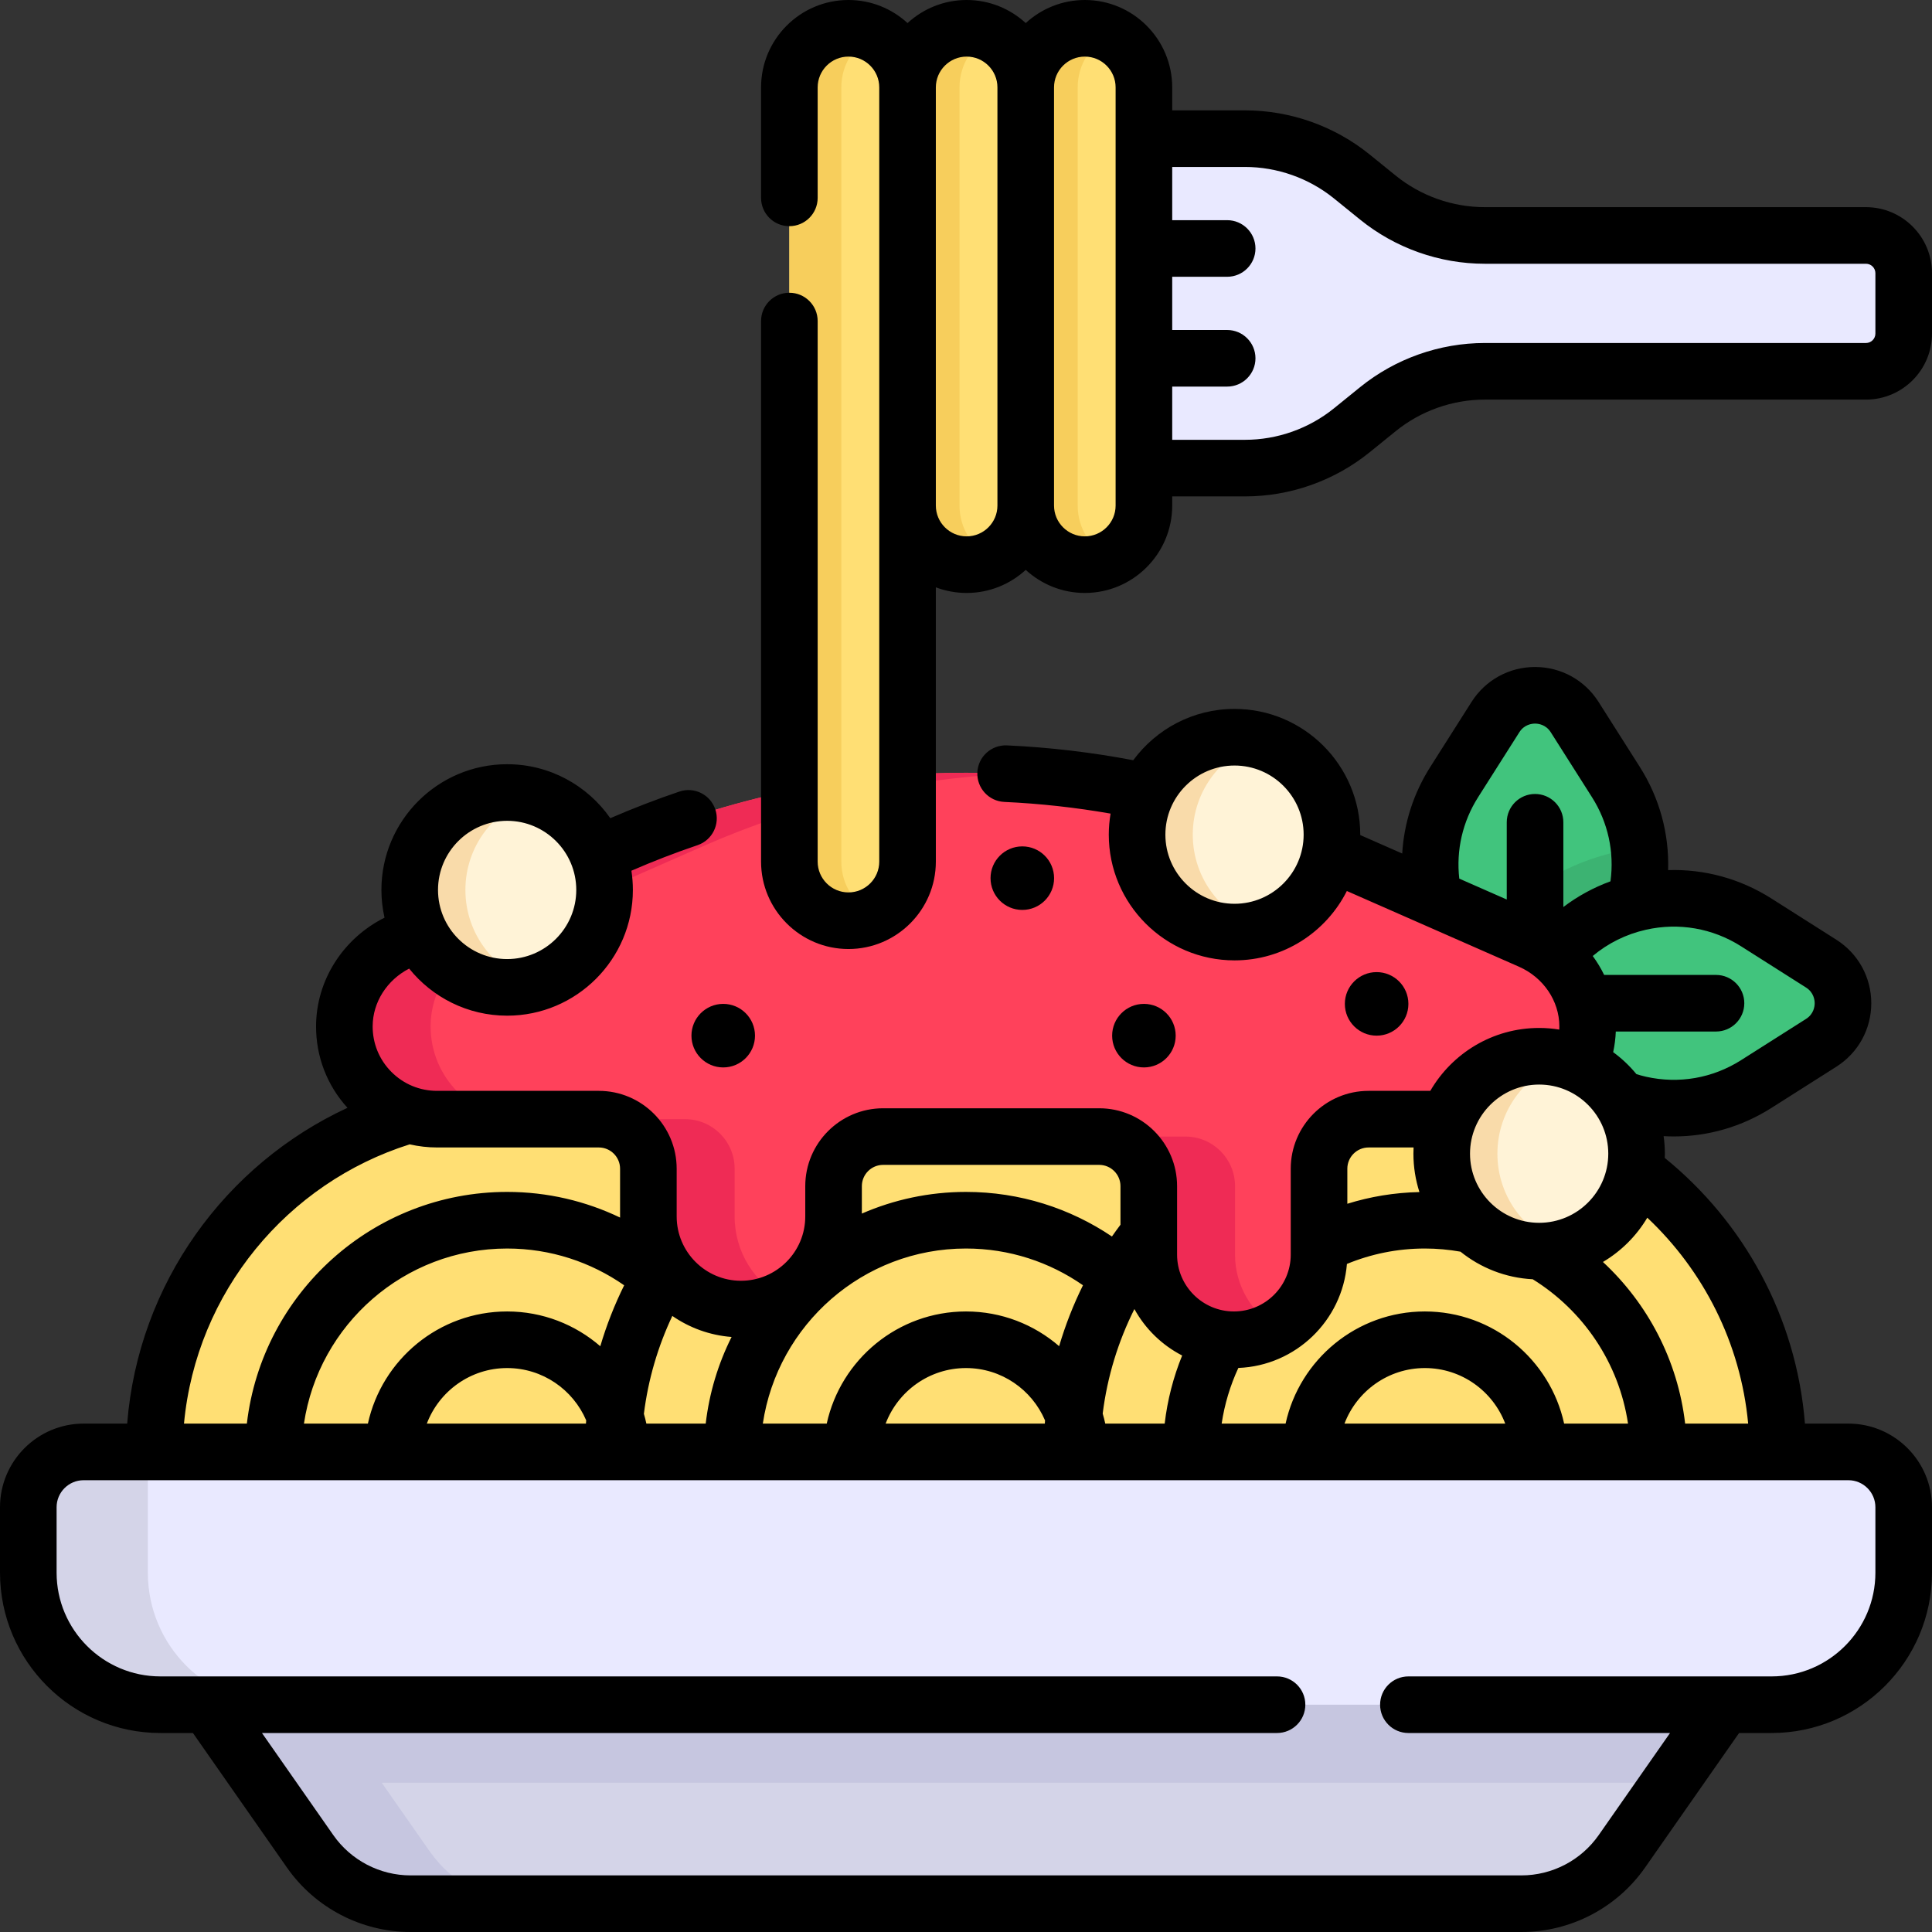 <svg xmlns="http://www.w3.org/2000/svg" id="Capa_1" height="512" viewBox="0 0 512 512" width="512"><rect x="0" y="0" width="512" height="512" fill="#333333" stroke="none"/><g><g><g><path d="m414.455 264.399 1.054-.664c19.143-12.063 24.844-37.383 12.718-56.486l-10.931-17.221c-4.881-7.689-16.101-7.689-20.982 0l-10.931 17.221c-12.126 19.103-6.426 44.423 12.718 56.486l1.054.664c4.673 2.946 10.624 2.946 15.3 0z" fill="#41c47d"></path></g><g><path d="m389.956 252.847-.993 1.576c-.179.284-.339.575-.503.865 2.681 3.223 5.9 6.091 9.639 8.447l1.054.664c4.675 2.946 10.626 2.946 15.302 0l1.054-.664c13.656-8.605 20.464-23.955 18.848-38.983-17.631 2.136-34.192 11.892-44.401 28.095z" fill="#3cb372"></path></g><g><path d="m408.269 258.214.664-1.054c12.063-19.143 37.383-24.844 56.486-12.718l17.221 10.931c7.689 4.881 7.689 16.101 0 20.982l-17.221 10.931c-19.103 12.126-44.423 6.426-56.486-12.718l-.664-1.054c-2.946-4.674-2.946-10.625 0-15.3z" fill="#41c47d"></path></g><g><path d="m226.209 403.32c1.136-5.821 1.745-11.83 1.745-17.984 0-51.67-41.887-93.557-93.557-93.557s-93.557 41.886-93.557 93.557c0 6.154.609 12.163 1.745 17.984z" fill="#ffdf74"></path></g><g><path d="m347.812 403.32c1.136-5.821 1.745-11.83 1.745-17.984 0-51.67-41.887-93.557-93.557-93.557s-93.557 41.887-93.557 93.557c0 6.154.609 12.163 1.745 17.984z" fill="#ffdf74"></path></g><g><path d="m469.415 403.32c1.136-5.821 1.745-11.83 1.745-17.984 0-51.67-41.887-93.557-93.557-93.557s-93.557 41.887-93.557 93.557c0 6.154.609 12.163 1.745 17.984z" fill="#ffdf74"></path></g><g><g><path d="m429.821 490.612 34.692-49.647h-417.026l34.692 49.647c6.081 8.703 16.029 13.887 26.646 13.887h294.35c10.617.001 20.565-5.184 26.646-13.887z" fill="#d4d4e8"></path></g><g><path d="m464.513 440.965h-417.026l34.692 49.647c6.081 8.703 16.029 13.887 26.646 13.887h31.68c-10.617 0-20.565-5.185-26.646-13.887l-12.699-18.172h341.36z" fill="#c6c6e0"></path></g><g><path d="m469.5 451.765h-427c-19.33 0-35-15.67-35-35v-17.335c0-8.095 6.562-14.657 14.657-14.657h467.686c8.095 0 14.657 6.562 14.657 14.657v17.336c0 19.329-15.67 34.999-35 34.999z" fill="#e9e9ff"></path></g><g><path d="m39.18 416.765v-31.993h-17.023c-8.095 0-14.657 6.562-14.657 14.657v17.336c0 19.33 15.67 35 35 35h31.68c-19.33 0-35-15.67-35-35z" fill="#d4d4e8"></path></g></g><g><path d="m405.543 249.317-57.024-25.08c-58.954-25.929-126.084-25.929-185.038 0l-57.024 25.08c-9.008 3.962-15.155 12.756-15.201 22.596-.064 13.618 10.956 24.678 24.56 24.678h42.874c7.253 0 13.134 5.88 13.134 13.134v12.656c0 13.552 10.986 24.539 24.539 24.539 13.552 0 24.539-10.986 24.539-24.539v-8.041c0-7.254 5.88-13.134 13.134-13.134h57.268c7.253 0 13.134 5.88 13.134 13.134v18.15c0 12.459 10.101 22.56 22.56 22.56 12.459 0 22.56-10.1 22.56-22.56v-22.765c0-7.253 5.88-13.134 13.134-13.134h33.493c13.603 0 24.624-11.06 24.56-24.678-.048-9.84-6.195-18.635-15.202-22.596z" fill="#ff415b"></path></g><g><path d="m114.117 271.913c.046-9.84 6.193-18.635 15.201-22.596l57.024-25.08c25.913-11.397 53.406-17.78 81.089-19.158-35.299-1.757-70.908 4.626-103.949 19.158l-57.024 25.08c-9.008 3.962-15.155 12.756-15.201 22.596-.064 13.618 10.956 24.678 24.56 24.678h22.86c-13.604 0-24.624-11.06-24.56-24.678z" fill="#ef2b55"></path></g><g><path d="m194.684 322.381v-12.656c0-7.254-5.88-13.134-13.134-13.134h-22.86c7.254 0 13.134 5.88 13.134 13.134v12.656c0 13.552 10.986 24.539 24.539 24.539 4.128 0 8.016-1.024 11.43-2.825-7.794-4.111-13.109-12.29-13.109-21.714z" fill="#ef2b55"></path></g><g><path d="m327.297 332.49v-18.15c0-7.254-5.88-13.134-13.134-13.134h-22.86c7.253 0 13.134 5.88 13.134 13.134v18.15c0 12.459 10.101 22.56 22.56 22.56 4.172 0 8.077-1.137 11.43-3.112-6.659-3.922-11.13-11.161-11.13-19.448z" fill="#ef2b55"></path></g><g><path d="m327.157 247.012c-14.26 0-25.82-11.56-25.82-25.82 0-14.26 11.56-25.82 25.82-25.82 14.26 0 25.82 11.56 25.82 25.82 0 14.26-11.56 25.82-25.82 25.82z" fill="#fff3d7"></path></g><g><path d="m316.098 221.192c0-11.695 7.777-21.568 18.44-24.744-2.339-.697-4.815-1.076-7.38-1.076-14.26 0-25.82 11.56-25.82 25.82s11.56 25.82 25.82 25.82c2.565 0 5.041-.38 7.38-1.076-10.663-3.176-18.44-13.049-18.44-24.744z" fill="#f9dbaa"></path></g><g><path d="m134.397 261.665c-14.26 0-25.82-11.56-25.82-25.82 0-14.26 11.56-25.82 25.82-25.82 14.26 0 25.82 11.56 25.82 25.82 0 14.26-11.56 25.82-25.82 25.82z" fill="#fff3d7"></path></g><g><path d="m123.337 235.845c0-11.695 7.777-21.568 18.44-24.744-2.339-.697-4.815-1.076-7.38-1.076-14.26 0-25.82 11.56-25.82 25.82s11.56 25.82 25.82 25.82c2.565 0 5.041-.38 7.38-1.076-10.663-3.176-18.44-13.049-18.44-24.744z" fill="#f9dbaa"></path></g><g><path d="m407.889 331.56c-14.26 0-25.82-11.56-25.82-25.82 0-14.26 11.56-25.82 25.82-25.82 14.26 0 25.82 11.56 25.82 25.82 0 14.26-11.56 25.82-25.82 25.82z" fill="#fff3d7"></path></g><g><path d="m396.829 305.74c0-11.695 7.777-21.568 18.44-24.744-2.339-.697-4.815-1.076-7.38-1.076-14.26 0-25.82 11.56-25.82 25.82 0 14.26 11.56 25.82 25.82 25.82 2.565 0 5.041-.38 7.38-1.076-10.663-3.177-18.44-13.05-18.44-24.744z" fill="#f9dbaa"></path></g><g><path d="m494.5 62.4h-101.015c-10.31 0-20.308-3.54-28.32-10.029l-6.911-5.597c-8.012-6.489-18.01-10.029-28.32-10.029h-55.022c-7.836 0-14.578 6.022-14.946 13.849-.393 8.356 6.265 15.255 14.535 15.255-8.037 0-14.552 6.515-14.552 14.552s6.515 14.552 14.552 14.552c-8.27 0-14.929 6.899-14.535 15.255.369 7.827 7.111 13.848 14.946 13.848h55.022c10.31 0 20.308-3.54 28.32-10.029l6.911-5.597c8.012-6.489 18.01-10.029 28.32-10.029h101.015c5.523 0 10-4.477 10-10v-16c0-5.524-4.477-10.001-10-10.001z" fill="#e9e9ff"></path></g><g><g><path d="m224.85 244c-8.649 0-15.66-7.011-15.66-15.66v-205.18c0-8.649 7.011-15.66 15.66-15.66 8.649 0 15.66 7.011 15.66 15.66v205.18c0 8.648-7.012 15.66-15.66 15.66z" fill="#ffdf74"></path></g><g><path d="m222.96 228.34v-205.18c0-6.175 3.583-11.499 8.775-14.049-2.08-1.021-4.411-1.611-6.885-1.611-8.649 0-15.66 7.011-15.66 15.66v205.18c0 8.649 7.011 15.66 15.66 15.66 2.474 0 4.805-.589 6.885-1.611-5.192-2.55-8.775-7.874-8.775-14.049z" fill="#f7ce5c"></path></g></g><g><g><path d="m256.17 149.64c-8.649 0-15.66-7.011-15.66-15.66v-110.82c0-8.649 7.011-15.66 15.66-15.66 8.649 0 15.66 7.011 15.66 15.66v110.82c0 8.648-7.012 15.66-15.66 15.66z" fill="#ffdf74"></path></g><g><path d="m254.28 133.98v-110.82c0-6.175 3.583-11.499 8.775-14.049-2.08-1.021-4.411-1.611-6.885-1.611-8.649 0-15.66 7.011-15.66 15.66v110.82c0 8.649 7.011 15.66 15.66 15.66 2.474 0 4.805-.589 6.885-1.611-5.193-2.55-8.775-7.875-8.775-14.049z" fill="#f7ce5c"></path></g></g><g><g><path d="m287.49 149.64c-8.649 0-15.66-7.011-15.66-15.66v-110.82c0-8.649 7.011-15.66 15.66-15.66 8.649 0 15.66 7.011 15.66 15.66v110.82c0 8.648-7.012 15.66-15.66 15.66z" fill="#ffdf74"></path></g><g><path d="m285.6 133.98v-110.82c0-6.175 3.583-11.499 8.775-14.049-2.08-1.021-4.411-1.611-6.885-1.611-8.649 0-15.66 7.011-15.66 15.66v110.82c0 8.649 7.011 15.66 15.66 15.66 2.474 0 4.805-.589 6.885-1.611-5.193-2.55-8.775-7.875-8.775-14.049z" fill="#f7ce5c"></path></g></g></g><g><path d="m489.843 377.272h-11.515c-2.251-28.364-16.263-53.459-37.148-70.411.013-.374.028-.746.028-1.123 0-1.578-.118-3.128-.331-4.647.913.052 1.824.079 2.734.079 9.074 0 17.979-2.568 25.828-7.552l17.221-10.932c5.791-3.676 9.248-9.965 9.248-16.823 0-6.857-3.457-13.146-9.248-16.822l-17.221-10.932c-8.295-5.266-17.769-7.83-27.375-7.521.309-9.602-2.243-19.07-7.506-27.36l-10.931-17.221c-3.675-5.79-9.964-9.247-16.823-9.247s-13.148 3.457-16.823 9.247l-10.931 17.221c-4.458 7.022-6.969 14.889-7.448 22.965l-11.126-4.894c0-.036.003-.072.003-.109 0-18.373-14.947-33.32-33.32-33.32-10.997 0-20.763 5.358-26.835 13.598-11.008-2.091-22.181-3.416-33.48-3.933-4.137-.165-7.646 3.013-7.834 7.149-.189 4.138 3.012 7.646 7.15 7.835 9.489.434 18.883 1.475 28.155 3.095-.307 1.814-.476 3.675-.476 5.576 0 18.373 14.947 33.32 33.32 33.32 13.004 0 24.285-7.493 29.771-18.384l45.594 20.053c6.481 2.851 10.689 9.039 10.721 15.767.001.303-.009.604-.023.904-1.737-.281-3.517-.432-5.332-.432-12.31 0-23.075 6.716-28.844 16.671h-16.354c-11.377 0-20.634 9.256-20.634 20.634v22.766c0 8.304-6.756 15.06-15.06 15.06s-15.06-6.756-15.06-15.06v-18.15c0-11.378-9.256-20.634-20.634-20.634h-57.268c-11.377 0-20.634 9.256-20.634 20.634v8.041c0 9.396-7.644 17.039-17.039 17.039s-17.039-7.644-17.039-17.039v-12.656c0-11.378-9.256-20.634-20.634-20.634h-42.874c-4.572 0-8.867-1.785-12.092-5.025s-4.989-7.544-4.968-12.117c.03-6.356 3.792-12.228 9.672-15.261 6.112 7.601 15.479 12.478 25.969 12.478 18.373 0 33.32-14.947 33.32-33.32 0-1.732-.134-3.434-.39-5.095 5.726-2.491 11.614-4.771 17.525-6.768 3.924-1.326 6.03-5.582 4.705-9.506-1.326-3.926-5.582-6.029-9.506-4.705-6.176 2.087-12.328 4.465-18.317 7.058-6.027-8.637-16.03-14.304-27.337-14.304-18.373 0-33.32 14.947-33.32 33.32 0 2.525.292 4.982.827 7.348-11.016 5.524-18.09 16.598-18.147 28.685-.038 8.103 2.91 15.752 8.326 21.704-32.325 14.969-55.433 46.531-58.382 83.69h-11.544c-12.217 0-22.157 9.94-22.157 22.158v17.336c0 23.435 19.065 42.5 42.5 42.5h8.625l24.906 35.643c7.478 10.701 19.738 17.091 32.794 17.091h294.35c13.056 0 25.315-6.39 32.794-17.092l24.906-35.643h8.625c23.435 0 42.5-19.065 42.5-42.5v-17.335c0-12.218-9.94-22.158-22.157-22.158zm-162.685-137.759c-10.102 0-18.32-8.219-18.32-18.32s8.218-18.32 18.32-18.32 18.32 8.219 18.32 18.32-8.219 18.32-18.32 18.32zm-192.761-21.989c10.102 0 18.32 8.219 18.32 18.32s-8.219 18.32-18.32 18.32-18.32-8.219-18.32-18.32 8.218-18.32 18.32-18.32zm328.885 159.748h-16.702c-1.958-16.845-9.967-31.866-21.786-42.837 4.835-2.86 8.888-6.904 11.757-11.733 14.84 13.973 24.73 33.143 26.731 54.57zm-71.569-166.003 10.931-17.221c1.31-2.063 3.345-2.286 4.159-2.286s2.849.223 4.159 2.286l10.932 17.221c4.254 6.701 5.95 14.516 4.901 22.289-4.513 1.653-8.712 3.948-12.492 6.815v-22.46c0-4.143-3.358-7.5-7.5-7.5s-7.5 3.357-7.5 7.5v20.467l-12.581-5.533c-.853-7.538.867-15.082 4.991-21.578zm36.491 62.096h26.553c4.142 0 7.5-3.357 7.5-7.5s-3.358-7.5-7.5-7.5h-29.643c-.846-1.76-1.868-3.432-3.02-5.016 4.023-3.375 8.817-5.77 14.09-6.957 8.718-1.963 17.673-.406 25.216 4.383l17.221 10.932c2.063 1.31 2.287 3.345 2.287 4.158 0 .814-.223 2.85-2.287 4.159l-17.221 10.931c-7.543 4.789-16.499 6.346-25.216 4.383-.854-.192-1.689-.427-2.516-.682-1.797-2.193-3.87-4.15-6.162-5.825.386-1.784.622-3.61.698-5.466zm-20.315 14.055c10.102 0 18.319 8.218 18.319 18.319s-8.218 18.32-18.319 18.32c-10.102 0-18.32-8.219-18.32-18.32s8.218-18.319 18.32-18.319zm-45.198 16.671h11.92c-.027.546-.042 1.096-.042 1.648 0 3.546.562 6.962 1.593 10.17-6.64.137-13.047 1.213-19.104 3.101v-9.285c-.001-3.107 2.526-5.634 5.633-5.634zm-5.743 30.866c6.372-2.628 13.344-4.087 20.655-4.087 3.221 0 6.371.297 9.439.836 5.301 4.264 11.926 6.948 19.154 7.311 13.329 8.263 22.839 22.11 25.247 38.256h-16.933c-3.705-16.972-18.841-29.723-36.908-29.723s-33.203 12.75-36.908 29.723h-16.943c.775-5.191 2.286-10.145 4.422-14.752 15.209-.59 27.546-12.526 28.775-27.564zm41.956 42.315h-42.602c3.262-8.595 11.576-14.723 21.301-14.723s18.039 6.128 21.301 14.723zm-85.62-18.046c-2.315 5.683-3.897 11.735-4.632 18.046h-15.745c-.196-.898-.423-1.785-.682-2.658 1.231-9.845 4.126-19.177 8.404-27.706 2.889 5.262 7.31 9.565 12.655 12.318zm-57.284-28.356c11.517 0 22.196 3.61 31.002 9.737-2.552 5.148-4.667 10.547-6.32 16.143-6.625-5.729-15.255-9.2-24.682-9.2-18.067 0-33.202 12.75-36.907 29.723h-16.938c3.909-26.22 26.554-46.403 53.845-46.403zm0 31.68c9.401 0 17.471 5.734 20.947 13.88-.025.28-.037.563-.059.843h-42.184c3.264-8.594 11.572-14.723 21.296-14.723zm-21.965-53.844h57.268c3.106 0 5.634 2.527 5.634 5.634v10.226c-.774 1.024-1.525 2.066-2.26 3.12-11.062-7.452-24.365-11.816-38.677-11.816-9.805 0-19.133 2.059-27.599 5.74v-7.271c0-3.106 2.528-5.633 5.634-5.633zm-40.159 45.608c-3.538 7.057-5.906 14.792-6.855 22.958h-15.724c-.191-.875-.409-1.739-.66-2.59 1.143-9.171 3.736-17.896 7.538-25.946 4.53 3.136 9.901 5.13 15.701 5.578zm-34.794 2.452c-6.625-5.736-15.253-9.216-24.685-9.216-18.066 0-33.195 12.751-36.9 29.723h-16.949c3.91-26.22 26.558-46.402 53.849-46.402 11.524 0 22.208 3.614 31.015 9.747-2.553 5.15-4.676 10.549-6.33 16.148zm-24.685 5.784c9.395 0 17.469 5.722 20.949 13.859-.025.287-.039.576-.062.864h-42.173c3.265-8.592 11.563-14.723 21.286-14.723zm-25.824-59.285c2.349.54 4.773.826 7.244.826h42.874c3.106 0 5.634 2.527 5.634 5.634v12.656c0 .097.006.192.007.288-9.07-4.352-19.22-6.799-29.935-6.799-35.574 0-64.964 26.886-68.975 61.402h-16.662c3.26-34.893 27.416-63.789 59.813-74.007zm388.427 113.501c0 15.163-12.336 27.5-27.5 27.5h-96.26c-4.142 0-7.5 3.357-7.5 7.5s3.358 7.5 7.5 7.5h69.336l-18.902 27.051c-4.675 6.689-12.338 10.683-20.499 10.683h-294.35c-8.161 0-15.824-3.994-20.499-10.684l-18.902-27.051h269.003c4.142 0 7.5-3.357 7.5-7.5s-3.358-7.5-7.5-7.5h-295.927c-15.164 0-27.5-12.337-27.5-27.5v-17.335c0-3.946 3.21-7.157 7.157-7.157h467.686c3.946 0 7.157 3.211 7.157 7.157z"></path><path d="m494.5 54.899h-101.015c-8.564 0-16.945-2.968-23.6-8.356l-6.912-5.598c-9.317-7.545-21.051-11.7-33.041-11.7h-19.284v-6.086c.001-12.769-10.388-23.159-23.158-23.159-6.034 0-11.534 2.321-15.66 6.115-4.126-3.794-9.627-6.115-15.661-6.115s-11.534 2.321-15.66 6.115c-4.125-3.794-9.626-6.115-15.659-6.115-12.771 0-23.16 10.389-23.16 23.159v29.28c0 4.143 3.358 7.5 7.5 7.5s7.5-3.357 7.5-7.5v-29.28c0-4.499 3.661-8.159 8.16-8.159s8.16 3.66 8.16 8.159v110.82 94.36c0 4.499-3.66 8.16-8.16 8.16s-8.16-3.661-8.16-8.16v-143.259c0-4.143-3.358-7.5-7.5-7.5s-7.5 3.357-7.5 7.5v143.26c0 12.771 10.39 23.16 23.16 23.16s23.16-10.39 23.16-23.16v-72.689c2.54.959 5.289 1.489 8.16 1.489 6.034 0 11.534-2.321 15.66-6.115 4.126 3.794 9.626 6.115 15.66 6.115 12.771 0 23.16-10.39 23.16-23.16v-2.425h19.285c11.99 0 23.724-4.155 33.039-11.7l6.912-5.597c6.656-5.391 15.037-8.358 23.6-8.358h101.014c9.649 0 17.5-7.851 17.5-17.5v-16c0-9.65-7.851-17.501-17.5-17.501zm-238.331 87.241c-4.5 0-8.16-3.66-8.16-8.16v-110.821c0-4.499 3.661-8.159 8.16-8.159s8.16 3.66 8.16 8.159v110.82c.001 4.5-3.66 8.161-8.16 8.161zm39.48-8.161c0 4.5-3.661 8.16-8.16 8.16-4.5 0-8.16-3.66-8.16-8.16v-110.82c0-4.499 3.66-8.159 8.16-8.159 4.499 0 8.16 3.66 8.16 8.159zm201.351-45.58c0 1.379-1.122 2.5-2.5 2.5h-101.015c-11.988 0-23.722 4.155-33.04 11.7l-6.913 5.598c-6.654 5.39-15.035 8.357-23.599 8.357h-19.285v-14.104h14.563c4.143 0 7.5-3.357 7.5-7.5s-3.357-7.5-7.5-7.5h-14.563v-14.102h14.563c4.143 0 7.5-3.357 7.5-7.5s-3.357-7.5-7.5-7.5h-14.563v-14.103h19.284c8.564 0 16.946 2.968 23.6 8.356l6.912 5.598c9.317 7.545 21.051 11.7 33.04 11.7h101.016c1.378 0 2.5 1.121 2.5 2.5z"></path><path d="m270.923 241.14c4.65 0 8.42-3.77 8.42-8.42 0-4.65-3.77-8.42-8.42-8.42-4.65 0-8.42 3.77-8.42 8.42 0 4.65 3.77 8.42 8.42 8.42z"></path><path d="m311.569 274.459c0-4.65-3.77-8.42-8.42-8.42s-8.42 3.77-8.42 8.42c0 4.65 3.77 8.42 8.42 8.42 4.651 0 8.42-3.77 8.42-8.42z"></path><path d="m183.242 274.459c0 4.65 3.77 8.42 8.42 8.42s8.42-3.77 8.42-8.42c0-4.65-3.77-8.42-8.42-8.42s-8.42 3.77-8.42 8.42z"></path><path d="m364.82 274.459c4.65 0 8.42-3.77 8.42-8.42 0-4.65-3.77-8.42-8.42-8.42-4.65 0-8.42 3.77-8.42 8.42 0 4.65 3.77 8.42 8.42 8.42z"></path></g></g></svg>